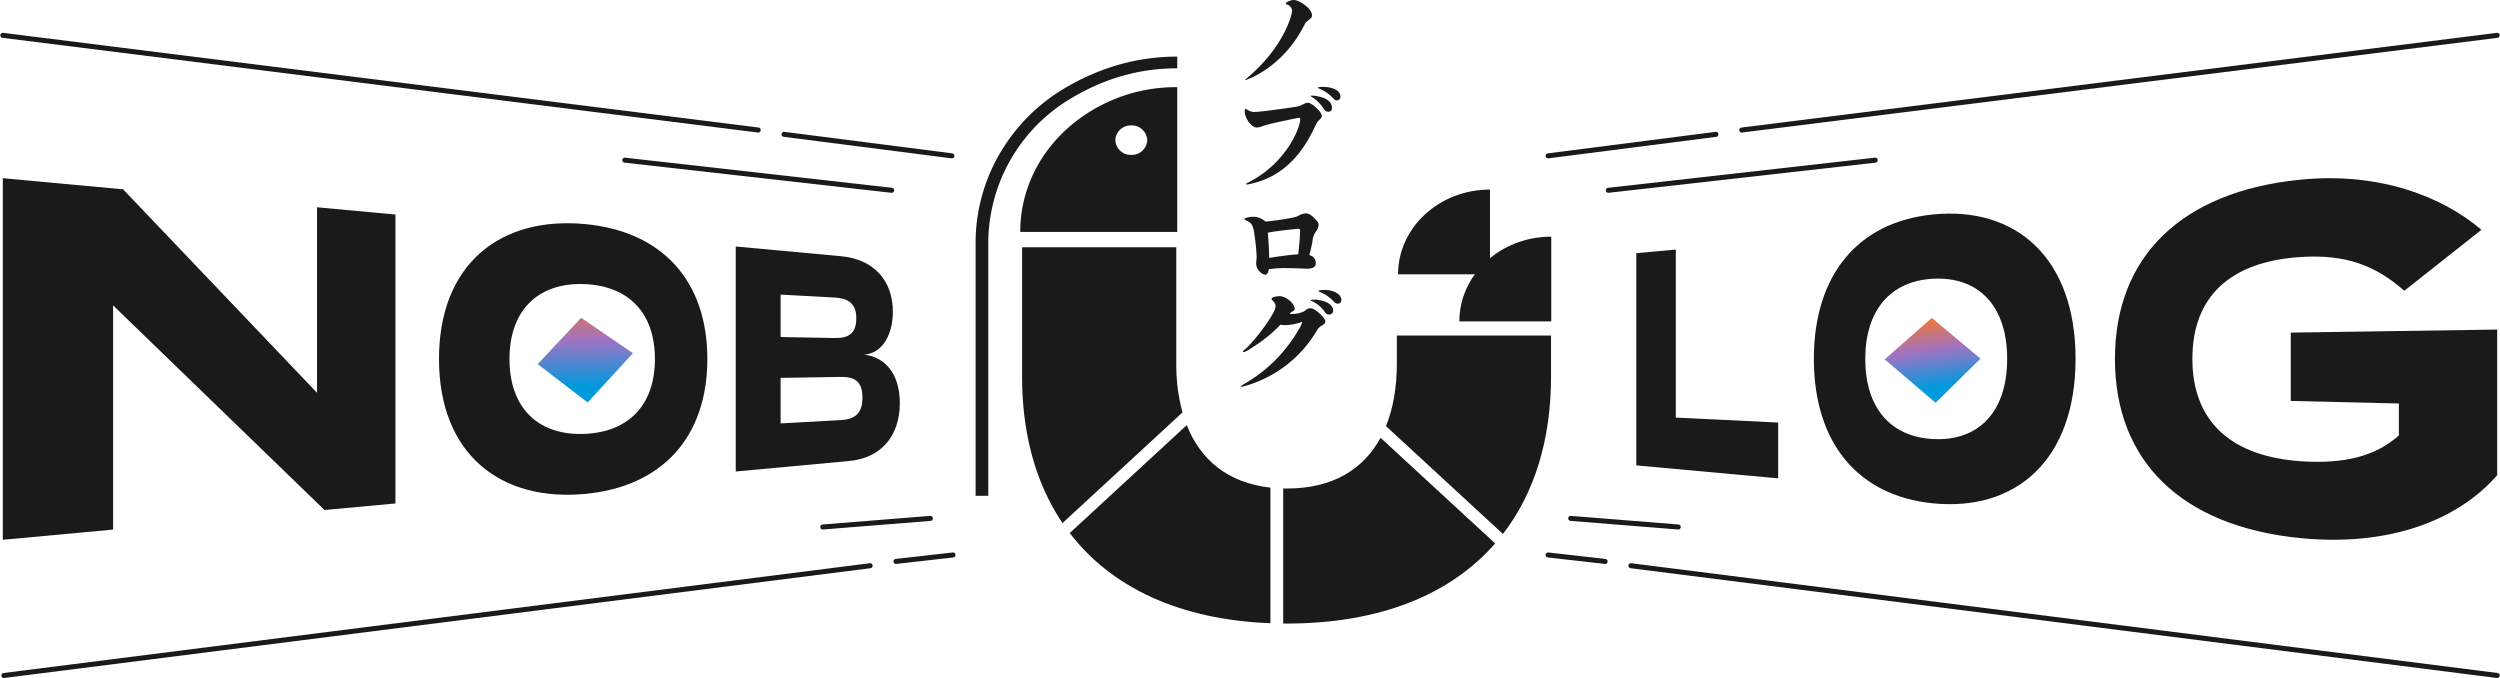 <svg xmlns="http://www.w3.org/2000/svg" xmlns:xlink="http://www.w3.org/1999/xlink" width="995.734" height="270.162" viewBox="0 0 995.734 270.162">
  <defs>
    <linearGradient id="linear-gradient" x1="1.211" y1="1.196" x2="0.32" y2="0.114" gradientUnits="objectBoundingBox">
      <stop offset="0" stop-color="#ff7914"/>
      <stop offset="0.512" stop-color="#a073c4"/>
      <stop offset="1" stop-color="#009add"/>
    </linearGradient>
    <linearGradient id="linear-gradient-2" x1="1" y1="0" x2="0.32" y2="0.886" xlink:href="#linear-gradient"/>
  </defs>
  <g id="blog_title" transform="translate(171.402 48.776)" style="isolation: isolate">
    <g id="グループ_21954" data-name="グループ 21954" transform="translate(-170.285 -26.23)">
      <path id="パス_565418" data-name="パス 565418" d="M0,27.7,1.178,1.081,26.232,0,24.868,25.255Z" transform="translate(233.154 139.351) rotate(-140)" fill="url(#linear-gradient)"/>
      <path id="パス_565419" data-name="パス 565419" d="M0,0,1.178,26.622,26.231,27.7,24.867,2.449Z" transform="translate(749.549 120.585) rotate(-47)" fill="url(#linear-gradient-2)"/>
      <g id="グループ_22230" data-name="グループ 22230" transform="translate(0 48.433)">
        <g id="グループ_22226" data-name="グループ 22226" transform="translate(0 0)">
          <path id="パス_565407" data-name="パス 565407" d="M157.384,15.535v115.08l-28.244,2.613-84.208-81.5v89.295L1,145.08V1.07L48.909,5.5l77.249,81.04V12.647Z" transform="translate(-1 -1.07)" fill="#1a1a1a"/>
          <path id="パス_565408" data-name="パス 565408" d="M119.972,64.091c0-37.784,24.432-57.06,58.572-53.7,30.342,2.987,48.31,22.6,48.31,53.7s-17.969,50.711-48.31,53.7C144.4,121.151,119.972,101.875,119.972,64.091Zm86,0c0-18.047-10.133-28.855-27.428-29.8-18.344-1-30.5,9.735-30.5,29.8s12.03,30.808,30.5,29.8C195.839,92.947,205.972,82.138,205.972,64.091Z" transform="translate(53.76 7.914)" fill="#1a1a1a"/>
          <path id="パス_565409" data-name="パス 565409" d="M266.129,76.951c0,13.4-7.635,21.974-20.266,23.14l-45.088,4.162V14.643l42.044,3.881c12.8,1.182,20.541,9.59,20.541,22.079,0,8.809-3.869,16.482-11.456,17.127C259.845,58.548,266.129,64.987,266.129,76.951ZM218.65,50.694l21.546.4c5.213.1,8.6-1.569,8.6-7.8,0-6.114-3.383-8.029-8.6-8.315L218.65,33.8ZM251.24,74.818c0-6.538-3.2-8.323-8.652-8.235l-23.937.387V85.093l23.937-1.312C248.044,83.482,251.24,81.355,251.24,74.818Z" transform="translate(91.147 12.558)" fill="#1a1a1a"/>
        </g>
        <g id="グループ_22227" data-name="グループ 22227" transform="translate(650.609 0.001)">
          <path id="パス_565410" data-name="パス 565410" d="M342.5,83.063v22.223l-56.509-5.162V15.592l15.737-1.437V81.083Z" transform="translate(-285.988 14.26)" fill="#1a1a1a"/>
          <path id="パス_565411" data-name="パス 565411" d="M326.824,65.971c0-33.509,17.612-54.514,47.335-57.514,33.185-3.349,56.9,17.323,56.9,57.514s-23.717,60.863-56.9,57.514C344.436,120.486,326.824,99.48,326.824,65.971Zm76.99,0c0-21.413-11.672-32.925-29.655-31.918-16.81.941-26.86,12.524-26.86,31.918s9.943,30.97,26.86,31.918C392.142,98.9,403.814,87.384,403.814,65.971Z" transform="translate(-256.099 5.994)" fill="#1a1a1a"/>
          <path id="パス_565412" data-name="パス 565412" d="M558.1,119.345c-16.016,18.418-43.85,28.533-78.529,25.057-47.371-4.746-73.71-30.715-73.71-71.366S432.2,6.416,479.568,1.668c31.963-3.2,56.9,6.9,72.259,19.946L521.112,45.9c-11.7-10.343-23.6-14.45-40.658-13.478C451.542,34.07,436.7,48.4,436.7,73.036c0,24.814,15.335,39.177,44.29,40.835,15.6.893,28.428-1.763,37.955-10.348V90.8l-43.065-1.019V62.567L558.1,61.352Z" transform="translate(-215.215 -1.07)" fill="#1a1a1a"/>
        </g>
      </g>
      <g id="グループ_21953" data-name="グループ 21953" transform="translate(387.455 0)">
        <path id="パス_565255" data-name="パス 565255" d="M382.5,190.256c0-18.658,16.372-33.755,36.606-33.755v33.755Z" transform="translate(-189.822 -84.785)" fill="#1a1a1a"/>
        <path id="パス_565256" data-name="パス 565256" d="M334.5,150.255c0-18.658,16.373-33.755,36.606-33.755v33.755Z" transform="translate(-166.231 -63.538)" fill="#1a1a1a"/>
        <path id="前面オブジェクトで型抜き_2" data-name="前面オブジェクトで型抜き 2" d="M62.535,57.665H0c0-15.417,6.5-29.9,18.306-40.784A64.893,64.893,0,0,1,62.535,0V57.665ZM44.23,15.24A6.13,6.13,0,0,0,37.874,21.1a6.13,6.13,0,0,0,6.356,5.861A6.13,6.13,0,0,0,50.585,21.1,6.13,6.13,0,0,0,44.23,15.24Z" transform="translate(17.782 12.174)" fill="#1a1a1a"/>
        <path id="パス_565259" data-name="パス 565259" d="M103.846,231.28a72.531,72.531,0,0,1-2.472-19.563V165.5H39.958v51.511c0,22.944,5.53,42.683,16.1,58.334Z" transform="translate(-21.437 -89.563)" fill="#1a1a1a"/>
        <path id="パス_565260" data-name="パス 565260" d="M157.209,341.509c-17.03-1.864-27.894-11.125-33.323-24.9L77.271,359.6c16.6,21.654,43.725,34.534,79.938,35.913Z" transform="translate(-39.776 -169.834)" fill="#1a1a1a"/>
        <path id="パス_565261" data-name="パス 565261" d="M283.277,327.341c-6.77,12.524-18.979,20.219-37.305,20.219-.5,0-.984-.011-1.471-.022v53.784c.491,0,.977.015,1.471.015,37.067,0,65.162-11.529,82.957-31.9Z" transform="translate(-121.986 -175.532)" fill="#1a1a1a"/>
        <path id="パス_565262" data-name="パス 565262" d="M329.357,240.5v11.055c0,9.322-1.409,17.8-4.322,25.027l46.58,42.953c12.573-16.277,19.156-37.561,19.156-62.685V240.5Z" transform="translate(-161.574 -129.405)" fill="#1a1a1a"/>
        <path id="パス_565263" data-name="パス 565263" d="M12.553,182.436H7.5V81.559A70.542,70.542,0,0,1,17.366,45.73,72.573,72.573,0,0,1,42.641,20.3a91.722,91.722,0,0,1,21.844-9.565A85.006,85.006,0,0,1,87.814,7.5v4.659c-14.99,0-28.868,3.942-42.428,12.052A67.139,67.139,0,0,0,12.553,81.559Z" transform="translate(-7.5 -7.5)" fill="#1a1a1a"/>
      </g>
    </g>
    <path id="パス_566103" data-name="パス 566103" d="M7.9-1.88c.141,0,14.9-4.606,23.688-22.325.7-1.5,2.867-1.927,2.867-3.431,0-2.773-5.029-6.157-7.332-6.157-.987,0-3.1.752-3.1,1.41,0,.188.141.329.423.376a2.846,2.846,0,0,1,2.068,2.491c0,1.551-3.2,14.523-18.189,27.025-.423.376-.517.47-.517.564C7.8-1.88,7.849-1.88,7.9-1.88ZM44.321,6.207a1.444,1.444,0,0,0,1.457-1.5c0-2.679-3.525-3.9-7.05-3.9-.423,0-1.927.047-1.927.282,0,.141.141.235.423.376a15.5,15.5,0,0,1,5.452,3.666C43.287,5.784,43.757,6.207,44.321,6.207Zm-5.4,3.055c.517.8.987,1.457,2.021,1.457a1.432,1.432,0,0,0,1.457-1.551c0-4.465-7.52-4.888-7.99-4.888-.329,0-.47.094-.47.188s.141.188.376.329A14.456,14.456,0,0,1,38.916,9.262ZM8.554,39.718a35.412,35.412,0,0,0,8.46-2.632c11.891-5.546,16.873-16.873,19.27-21.808.517-1.081,2.068-1.786,2.068-3.008,0-1.41-3.948-5.123-5.5-5.123-1.457,0-2.162,1.081-4.324,1.5-2.4.47-15.087,2.162-16.967,2.162-2.162,0-3.2-1.269-3.525-1.269-.235,0-.376.329-.376,1.034,0,2.914,2.82,6.439,4.794,6.439a8.021,8.021,0,0,0,2.679-.7c1.739-.705,13.818-3.2,14.147-3.2s.47.235.47.611c0,3.384-5.64,17.719-20.962,25.286-.376.188-.517.329-.517.47S8.366,39.718,8.554,39.718Zm27.4,18.756a4.75,4.75,0,0,0,1.128-2.679,1.912,1.912,0,0,0-.517-1.363c-1.551-1.739-2.867-3.243-4.653-3.243a6.465,6.465,0,0,0-3.1,1.081c-1.363.752-9.024,1.833-12.878,2.209a7.336,7.336,0,0,0-5.17-1.927c-.987,0-3.2.423-3.2.893,0,.188.282.423.846.658,1.645.7,2.491,1.6,2.914,4.324a88.1,88.1,0,0,1,1.081,10.011c0,.8-.188,1.692-.188,2.491a4.523,4.523,0,0,0,1.786,3.807,3.463,3.463,0,0,0,1.786.893c.846,0,1.269-.987,1.457-2.209A45.112,45.112,0,0,1,24.44,73c3.29,0,7.285.235,7.943.235,3.243,0,3.572-1.269,3.572-2.3a3.168,3.168,0,0,0-2.585-3.1c.47-1.739.893-3.572,1.222-5.264A8.386,8.386,0,0,1,35.955,58.474ZM17.39,68.908c-.047-3.008-.235-6.956-.564-10.011,3.666-.8,11.844-1.551,11.985-1.551.752,0,.893.188.893.564,0,2.444-.423,6.768-.752,9.588C25.38,67.686,20.586,68.438,17.39,68.908ZM39.574,81.695c-.8,0-2.538.047-2.538.423,0,.094.047.188.423.329a14.781,14.781,0,0,1,5.4,3.619c.611.658,1.034,1.081,1.786,1.081a1.4,1.4,0,0,0,1.5-1.41C46.154,83.293,42.958,81.695,39.574,81.695ZM33.84,88.98c-1.316,0-1.645.658-2.632,1.269a10.779,10.779,0,0,1-5.076.987h-.611l.094-.141c.752-1.034,1.927-.893,1.927-1.833,0-2.256-3.525-5.076-5.922-5.076-1.175,0-3.29.329-3.29,1.081,0,.517,1.6,1.363,1.6,2.773a3.529,3.529,0,0,1-.188,1.128c-1.175,3.713-8.883,13.724-12.361,16.5q-.423.353-.423.564c0,.141.094.188.282.188.752,0,3.29-1.692,4.888-2.773A56.48,56.48,0,0,0,21.9,95.513a6.947,6.947,0,0,0,1.786.188,20.184,20.184,0,0,0,6.439-1.175.511.511,0,0,1,.235-.047c.141,0,.188.094.188.235a19.441,19.441,0,0,1-1.6,3.1A58.708,58.708,0,0,1,7.238,119.248c-.752.47-1.081.752-1.081.893q0,.141.282.141A43.167,43.167,0,0,0,14.1,117.65,48.328,48.328,0,0,0,36.425,97.769c1.41-2.3,3.337-2.021,3.337-3.572C39.762,92.928,35.814,88.98,33.84,88.98Zm1.175-3.431c-.752,0-1.081.094-1.081.235,0,.094.094.188.423.329a12.557,12.557,0,0,1,4.982,4.042c.564.8.987,1.316,1.927,1.316a1.5,1.5,0,0,0,1.6-1.5C42.864,86.912,38.54,85.549,35.015,85.549Z" transform="translate(316.715 -14.983)" fill="#1a1a1a"/>
    <g id="グループ_22228" data-name="グループ 22228" transform="translate(-170.285 -34.702)">
      <line id="線_1664" data-name="線 1664" x2="300.879" y2="37.717" transform="translate(0 0)" fill="none" stroke="#1a1a1a" stroke-linecap="round" stroke-width="2"/>
      <line id="線_1666" data-name="線 1666" x2="66.862" y2="8.572" transform="translate(311.165 39.431)" fill="none" stroke="#1a1a1a" stroke-linecap="round" stroke-width="2"/>
      <line id="線_1667" data-name="線 1667" x2="106.293" y2="12.001" transform="translate(247.732 49.718)" fill="none" stroke="#1a1a1a" stroke-linecap="round" stroke-width="2"/>
    </g>
    <g id="グループ_22231" data-name="グループ 22231" transform="translate(-169.857 157.692)">
      <line id="線_1664-2" data-name="線 1664" y1="43.717" x2="345.025" transform="translate(0 18.858)" fill="none" stroke="#1a1a1a" stroke-linecap="round" stroke-width="2"/>
      <line id="線_1666-2" data-name="線 1666" y1="2.572" x2="22.716" transform="translate(355.311 14.572)" fill="none" stroke="#1a1a1a" stroke-linecap="round" stroke-width="2"/>
      <line id="線_1668" data-name="線 1668" y1="3.429" x2="42.86" transform="translate(326.166 0)" fill="none" stroke="#1a1a1a" stroke-linecap="round" stroke-width="2"/>
    </g>
    <g id="グループ_22232" data-name="グループ 22232" transform="translate(445.188 157.692)">
      <line id="線_1664-3" data-name="線 1664" x1="345.025" y1="43.717" transform="translate(33.002 18.858)" fill="none" stroke="#1a1a1a" stroke-linecap="round" stroke-width="2"/>
      <line id="線_1666-3" data-name="線 1666" x1="22.716" y1="2.572" transform="translate(0 14.572)" fill="none" stroke="#1a1a1a" stroke-linecap="round" stroke-width="2"/>
      <line id="線_1668-2" data-name="線 1668" x1="42.86" y1="3.429" transform="translate(9.001)" fill="none" stroke="#1a1a1a" stroke-linecap="round" stroke-width="2"/>
    </g>
    <g id="グループ_22229" data-name="グループ 22229" transform="translate(445.188 -34.702)">
      <line id="線_1664-4" data-name="線 1664" x1="300.879" y2="37.717" transform="translate(77.148)" fill="none" stroke="#1a1a1a" stroke-linecap="round" stroke-width="2"/>
      <line id="線_1666-4" data-name="線 1666" x1="66.862" y2="8.572" transform="translate(0 39.431)" fill="none" stroke="#1a1a1a" stroke-linecap="round" stroke-width="2"/>
      <line id="線_1667-2" data-name="線 1667" x1="106.293" y2="12.001" transform="translate(24.002 49.718)" fill="none" stroke="#1a1a1a" stroke-linecap="round" stroke-width="2"/>
    </g>
  </g>
</svg>
